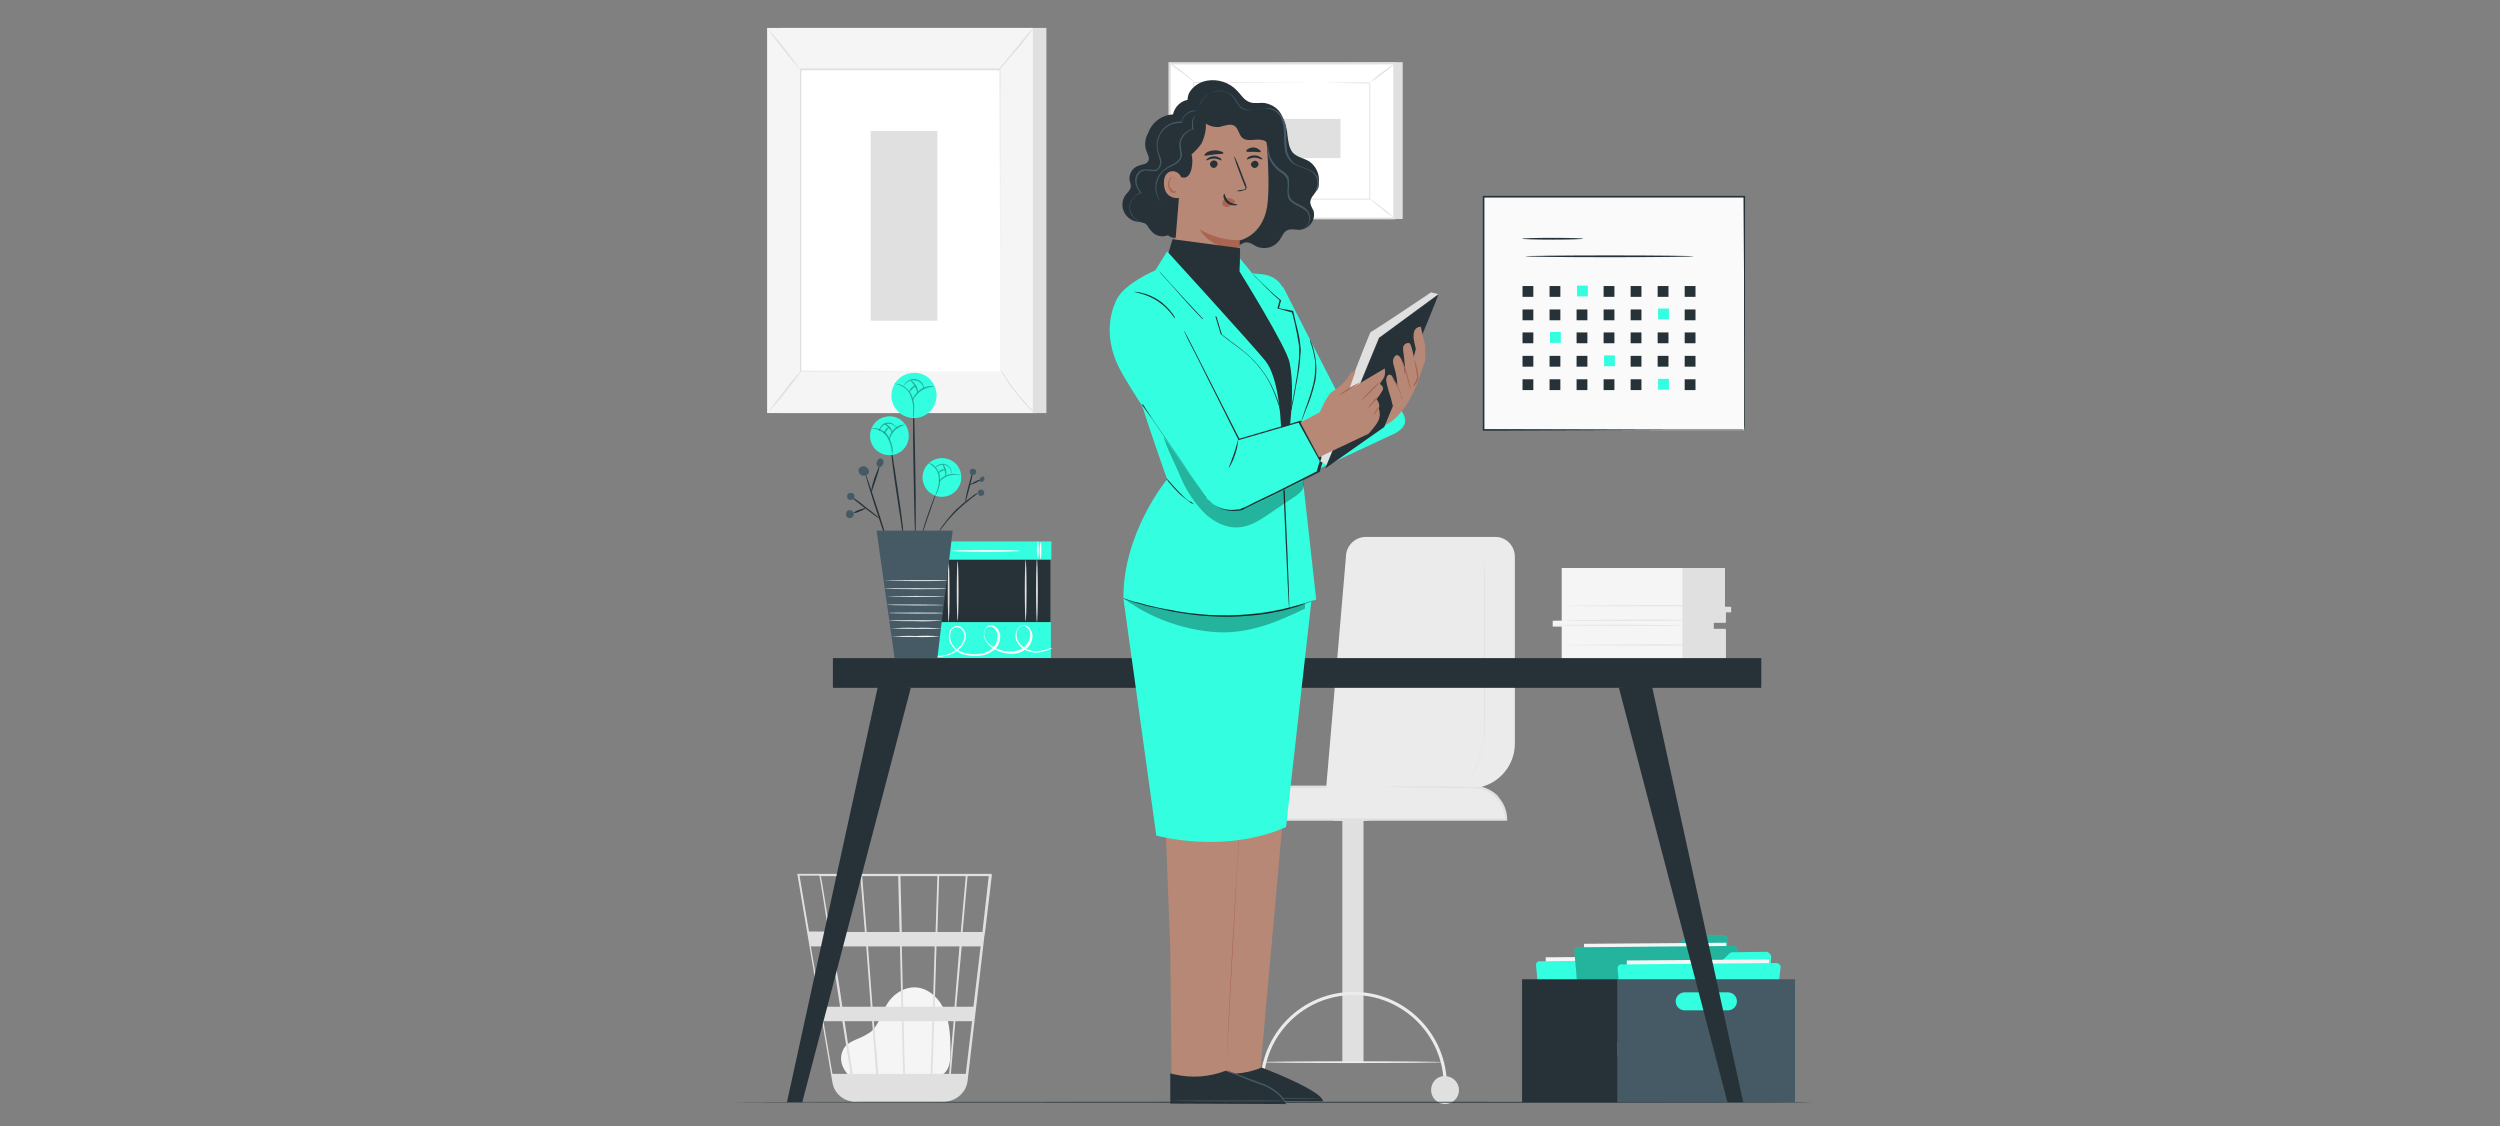 <?xml version="1.0" encoding="utf-8"?>
<!-- Generator: Adobe Illustrator 27.4.0, SVG Export Plug-In . SVG Version: 6.00 Build 0)  -->
<svg version="1.1" id="Calque_1" xmlns="http://www.w3.org/2000/svg" xmlns:xlink="http://www.w3.org/1999/xlink" x="0px" y="0px"
	 viewBox="0 0 555 250" style="enable-background:new 0 0 555 250;" xml:space="preserve">
<rect x="0" y="0" width="555" height="250" fill="#808080" stroke="none"/>
<style type="text/css">
	.st0{fill:#E0E0E0;}
	.st1{fill:#F5F5F5;}
	.st2{fill:#FFFFFF;}
	.st3{fill:#EBEBEB;}
	.st4{fill:#263238;}
	.st5{fill:#33FFE0;}
	.st6{fill:#FAFAFA;}
	.st7{opacity:0.3;}
	.st8{fill:#455A64;}
	.st9{fill:#B78876;}
	.st10{fill:#AA6550;}
</style>
<g id="freepik--background-complete--inject-7">
	<rect x="173.3" y="6.2" class="st0" width="59" height="85.5"/>
	<rect x="170.3" y="6.2" class="st1" width="59" height="85.5"/>
	<rect x="177.7" y="15.5" class="st2" width="44.3" height="67"/>
	<path class="st0" d="M222,82.4c0,0,0-0.1,0-0.3s0-0.5,0-0.9c0-0.8,0-2.1,0-3.7c0-3.2,0-7.9,0-13.8c0-11.8,0-28.5-0.1-48.2l0.1,0.1
		l-44.3,0l0,0l0.2-0.2c0,25.3,0,48.5,0,67l-0.1-0.1l32.3,0.1l8.9,0h2.3L222,82.4c0,0-0.3,0-0.8,0h-2.3l-8.9,0l-32.3,0.1h-0.1v-0.1
		c0-18.4,0-41.7,0-67v-0.2h0.2H222h0.1v0.1c0,19.7-0.1,36.5-0.1,48.3c0,5.9,0,10.6,0,13.8c0,1.6,0,2.8,0,3.6c0,0.4,0,0.7,0,0.9
		C222,82.3,222,82.4,222,82.4z"/>
	<path class="st0" d="M229.5,6.2c-0.3,0.5-0.7,1.1-1.1,1.5c-0.7,0.9-1.6,2.2-2.8,3.5s-2.2,2.5-2.9,3.4c-0.4,0.5-0.8,0.9-1.3,1.3
		c0.3-0.5,0.7-1,1.1-1.5l2.8-3.4l2.8-3.4C228.6,7.1,229,6.7,229.5,6.2z"/>
	<path class="st2" d="M222.2,82.2c2.2,3.5,4.8,6.7,7.7,9.6"/>
	<path class="st0" d="M229.9,91.9c-0.5-0.4-0.9-0.8-1.3-1.2c-1-1-2-2.1-2.9-3.3c-0.9-1.1-1.8-2.3-2.6-3.6c-0.4-0.5-0.7-1-0.9-1.6
		c0.4,0.5,0.8,0.9,1.1,1.5c0.6,0.9,1.6,2.2,2.6,3.5c1.1,1.3,2.1,2.5,2.8,3.3C229.2,90.9,229.6,91.4,229.9,91.9z"/>
	<path class="st2" d="M170.3,91.6l7.7-9.5"/>
	<path class="st0" d="M178.1,82.1c-1.2,1.7-2.4,3.3-3.7,4.9c-1.2,1.6-2.6,3.2-4,4.7c1.2-1.7,2.4-3.3,3.7-4.9
		C175.3,85.1,176.6,83.6,178.1,82.1z"/>
	<path class="st0" d="M170.3,6.2c1.3,1.4,2.6,2.9,3.8,4.5c1.2,1.5,2.4,3.1,3.5,4.7c-0.1,0.1-1.7-2-3.8-4.5
		C172.6,9.4,171.4,7.8,170.3,6.2z"/>
	<rect x="193.3" y="29.1" class="st0" width="14.8" height="42.1"/>
	<polygon class="st0" points="311.4,13.8 311.4,48.6 261.5,48.6 259.7,14.1 	"/>
	<rect x="259.7" y="14.1" class="st2" width="49.9" height="34.4"/>
	<path class="st0" d="M309.8,48.7h-50.4V13.8h50.4V48.7z M259.9,48.3h49.4v-34h-49.4V48.3z"/>
	<rect x="265.1" y="18.3" class="st2" width="39.1" height="25.9"/>
	<path class="st0" d="M304.2,18.3h-0.8h-2.1h-8.1l-28.2,0.1l0.1-0.1c0,7.9,0,16.7,0,25.9l0,0l-0.1-0.1h39.1l-0.1,0.1
		c0-7.9,0-14.3,0-18.8c0-2.2,0-4,0-5.2c0-0.6,0-1.1,0-1.4S304.2,18.2,304.2,18.3c0-0.1,0,0.1,0,0.4s0,0.8,0,1.4c0,1.2,0,2.9,0,5.2
		c0,4.5,0,11,0,18.9v0.1h-0.1H265h-0.1v-0.1l0,0c0-9.2,0-18,0-25.9v-0.1h0.1l28.2,0.1l8.1,0.2h2.1h0.5H304.2z"/>
	<path class="st0" d="M259.7,14c0.3,0.1,0.6,0.3,0.9,0.5c0.5,0.4,1.2,0.9,2,1.5c0.8,0.6,1.4,1.2,1.9,1.6c0.3,0.2,0.5,0.5,0.7,0.7
		c0,0-1.2-0.9-2.7-2.1C261.4,15.5,260.5,14.8,259.7,14z"/>
	<path class="st0" d="M309.6,14.1c-0.8,0.8-1.7,1.6-2.6,2.2c-0.9,0.7-1.8,1.4-2.8,2c0.8-0.8,1.7-1.6,2.6-2.2
		C307.7,15.4,308.6,14.7,309.6,14.1z"/>
	<path class="st2" d="M309.5,48.5L304,44"/>
	<path class="st0" d="M304,44c1,0.7,2,1.4,2.9,2.2c1,0.7,1.9,1.5,2.7,2.3c-1-0.7-2-1.4-2.9-2.2C305.8,45.6,304.8,44.8,304,44z"/>
	<path class="st0" d="M259.7,48.5c0.8-0.8,1.7-1.5,2.6-2.2c0.9-0.7,1.8-1.4,2.8-2c-0.8,0.8-1.7,1.5-2.6,2.2
		C261.6,47.2,260.6,47.9,259.7,48.5z"/>
	<rect x="273" y="26.4" class="st0" width="24.6" height="8.7"/>
	<path class="st1" d="M188.7,239c-0.9-0.8-3-3.3-1.4-6.2c0.6-1.1,1.8-1.6,2.9-2.1c1.1-0.4,2.2-1,3.2-1.7c1.7-1.5,2.2-3.9,3.4-5.9
		c1.3-2.3,3.8-4,6.4-3.9c3,0.1,5.5,2.6,6.6,5.4c1.1,2.8,1.2,5.9,1.2,8.9c0,1.7-0.1,3.5-1.3,4.7c-1.1,1-2.8,1.1-4.4,1l-16.4-0.5"/>
	<path class="st0" d="M220.1,194H177l7.8,46.3c0.3,2,1.8,3.6,3.7,4.1h0.1c0.1,0,0.3,0.1,0.4,0.1c0.3,0.1,0.6,0.1,0.9,0.1v0l0.2,0
		h19.2c0.4,0,0.7,0,1.1-0.1c2.3-0.4,4.1-2.2,4.4-4.5l3.7-31.9l0.2-1.3l0,0l1.5-12.6L220.1,194z M211.9,223.5h-4.4l0.4-13.4h5.1
		L211.9,223.5z M213.5,210.1h4.2l-1.6,13.4h-3.8L213.5,210.1z M200.9,238.4l-0.3-11.7h6.4l-0.4,11.7H200.9z M194,226.7h6.2l0.3,11.7
		h-5.5L194,226.7z M194.5,238.4h-5.2c-0.5-3.1-1.1-7.2-1.8-11.7h6.1L194.5,238.4z M193.7,223.5l-1-13.4h7.1l0.3,13.4L193.7,223.5z
		 M200.5,223.5l-0.3-13.4h7.3l-0.4,13.4L200.5,223.5z M200.2,206.9l-0.3-12.4h8.2l-0.4,12.4L200.2,206.9z M199.7,206.9h-7.3l-1-12.4
		h8L199.7,206.9z M192,206.9h-7.7c-0.3-1.7-0.5-3.3-0.8-4.8c-0.8-5-1.1-6.9-1.3-7.6h8.8L192,206.9z M192.3,210.1l1,13.4H187
		c-0.2-1.4-0.4-2.7-0.6-4.1c-0.5-3.2-1-6.3-1.5-9.3L192.3,210.1z M186.5,223.5h-4.2l-2.3-13.4h4.3
		C185.1,214.2,185.8,218.8,186.5,223.5z M187,226.7c0.6,4,1.3,8,1.8,11.7h-4l-2-11.7L187,226.7z M207,238.4l0.4-11.7h4.3l-1,11.7
		H207z M208.1,206.9l0.4-12.4h5.9l-1.1,12.4H208.1z M181.9,194.4c0.2,0.9,1,5.8,2,12.4h-4.3l-2.1-12.4H181.9z M214.4,238.4h-3.3
		l1-11.7h3.7L214.4,238.4z M218.1,206.9h-4.4l1.1-12.4h4.7L218.1,206.9z"/>
	<path class="st1" d="M346.7,126.1v11.7h-2v1.3h2v7.8h36.4v-7.1h-2.7v-1.6h2.7v-2.3h1.2v-1.1h-1.4v-8.7L346.7,126.1z"/>
	<polygon class="st0" points="373.5,126.1 373.5,146.7 383.1,146.7 383.1,139.6 380.4,139.6 380.4,138.2 383.1,138.2 383.1,135.9 
		384.3,135.9 384.3,134.7 382.9,134.7 382.9,126.1 	"/>
	<path class="st0" d="M374.1,138.8c0,0.1-6.6,0.1-14.7,0.1c-8.1,0-14.7-0.1-14.7-0.1c0-0.1,6.6-0.1,14.7-0.1
		C367.6,138.7,374.1,138.8,374.1,138.8z"/>
	<path class="st0" d="M374.1,137.7c0,0.1-6.6,0.1-14.7,0.1c-8.1,0-14.7-0.1-14.7-0.1s6.6-0.1,14.7-0.1
		C367.6,137.5,374.1,137.6,374.1,137.7z"/>
	<path class="st0" d="M376,134.5c0,0.1-6.6,0.1-14.7,0.1s-14.7-0.1-14.7-0.1s6.6-0.1,14.7-0.1C369.4,134.3,376,134.4,376,134.5z"/>
	<path class="st0" d="M376.2,143.2c0,0.1-6.6,0.1-14.7,0.1c-8.1,0-14.7-0.1-14.7-0.1s6.6-0.1,14.7-0.1
		C369.6,143,376.2,143.1,376.2,143.2z"/>
	<rect x="298" y="179.4" class="st0" width="4.7" height="56.4"/>
	<path class="st3" d="M267,182h67.3c0-4-3.3-7.3-7.3-7.3c0,0,0,0,0,0h-52.7C270.3,174.7,267,177.9,267,182C267,182,267,182,267,182
		L267,182z"/>
	<path class="st0" d="M334.6,182.2h-67.9V182c0-4.2,3.4-7.6,7.6-7.6h52.7c4.2,0,7.6,3.4,7.6,7.6L334.6,182.2z M267.3,181.7h66.8
		c-0.2-3.8-3.3-6.8-7-6.8h-52.7C270.6,174.9,267.5,177.9,267.3,181.7z"/>
	<path class="st0" d="M295.8,182.1c0,0.1,1.8,0.2,4.1,0.2c2.3,0,4.1-0.1,4.1-0.2s-1.8-0.2-4.1-0.2
		C297.6,181.9,295.8,182,295.8,182.1z"/>
	<path class="st3" d="M279.8,240.9h0.7c0-11.1,9-20,20-20s20,9,20,20h0.7c0-11.4-9.3-20.7-20.7-20.7
		C289,220.2,279.8,229.5,279.8,240.9L279.8,240.9z"/>
	<path class="st0" d="M317.7,242c0,1.7,1.4,3.1,3.1,3.1c1.7,0,3.1-1.4,3.1-3.1c0-1.7-1.4-3.1-3.1-3.1
		C319.1,238.8,317.7,240.2,317.7,242L317.7,242z"/>
	<path class="st0" d="M276.8,241.5c0,1.7,1.4,3.1,3.1,3.1s3.1-1.4,3.1-3.1c0-1.7-1.4-3.1-3.1-3.1c0,0,0,0,0,0
		C278.2,238.4,276.8,239.8,276.8,241.5z"/>
	<path class="st3" d="M280,235.8c0,0.1,9,0.2,20.1,0.2s20.1-0.1,20.1-0.2c0-0.1-9-0.2-20.1-0.2S280,235.7,280,235.8z"/>
	<path class="st3" d="M336.3,123.6v41.5c0,5.4-4.4,9.9-9.9,9.9h-32l4.4-51.4c0-2.4,2-4.4,4.4-4.4c0,0,0,0,0,0H332
		C334.4,119.2,336.3,121.2,336.3,123.6z"/>
	<path class="st0" d="M325,174.7c0,0,0,0,0.1-0.1l0.2-0.3c0.2-0.3,0.5-0.7,0.9-1.3c1-1.7,1.8-3.4,2.4-5.3c0.4-1.3,0.7-2.6,0.8-3.9
		c0.1-1.5,0.2-3.1,0.1-4.6c0-3.3,0-6.8,0-10.6c0-7.5,0-14.3,0-19.3c0-2.4,0-4.4,0.1-5.8c0-0.7,0-1.2,0-1.6c0-0.2,0-0.4,0-0.5
		c0,0.2,0,0.4,0,0.5c0,0.4,0,0.9,0,1.6c0,1.4,0,3.4,0.1,5.8c0,5,0,11.8,0,19.3c0,3.8,0,7.3,0,10.6c0,1.5,0,3.1-0.2,4.6
		c-0.4,3.3-1.5,6.5-3.3,9.3c-0.4,0.6-0.7,1-0.9,1.3C325.3,174.4,325.2,174.5,325,174.7z"/>
	<path class="st0" d="M307.6,174.7c0.3,0,0.7-0.1,1-0.1l2.8,0c2.3,0,5.6,0,9.2,0c1.8,0,3.5,0,5,0.1c1.4,0,2.8,0.1,4.1,0.4
		c0.9,0.2,1.8,0.7,2.5,1.3c0.2,0.2,0.4,0.3,0.5,0.5c0.1,0.1,0.2,0.2,0.2,0.2c0,0-0.3-0.3-0.8-0.6c-0.7-0.6-1.6-0.9-2.5-1.2
		c-1.3-0.3-2.7-0.4-4-0.4l-5,0c-3.6,0-6.8-0.1-9.1-0.1l-2.8-0.1C308.3,174.8,308,174.7,307.6,174.7z"/>
</g>
<g id="freepik--Floor--inject-7">
	<path class="st4" d="M402.5,244.7c0,0.1-53.6,0.1-119.7,0.1s-119.7-0.1-119.7-0.1c0-0.1,53.6-0.1,119.7-0.1
		S402.5,244.6,402.5,244.7z"/>
</g>
<g id="freepik--Desk--inject-7">
	<rect x="203.5" y="120.2" class="st5" width="29.9" height="4"/>
	<path class="st6" d="M207.6,120.3c0.1,0,0.2,0.8,0.2,1.9s-0.1,1.9-0.2,1.9c-0.1,0-0.2-0.8-0.2-1.9S207.5,120.3,207.6,120.3z"/>
	<path class="st6" d="M206.9,120.2c0.1,0,0.2,0.8,0.2,1.9c0,1-0.1,1.9-0.2,1.9c-0.1,0-0.2-0.8-0.2-1.9S206.8,120.2,206.9,120.2z"/>
	<path class="st6" d="M231,120.3c0.1,0,0.2,0.8,0.2,1.9s-0.1,1.9-0.2,1.9s-0.2-0.8-0.2-1.9S231,120.3,231,120.3z"/>
	<path class="st6" d="M230.4,120.2c0.1,0,0.2,0.8,0.2,1.9c0,1-0.1,1.9-0.2,1.9s-0.2-0.8-0.2-1.9S230.3,120.2,230.4,120.2z"/>
	<path class="st6" d="M226.5,122.3c0,0.1-3.4,0.2-7.6,0.2s-7.6-0.1-7.6-0.2c0-0.1,3.4-0.2,7.6-0.2S226.5,122.2,226.5,122.3z"/>
	<rect x="203.4" y="138.1" class="st5" width="29.9" height="8"/>
	<path class="st6" d="M233.6,143.9c0,0,0,0-0.2,0.1c-0.2,0.1-0.3,0.2-0.5,0.2c-0.6,0.3-1.3,0.5-2,0.6c-1.1,0.2-2.3,0-3.3-0.5
		c-0.6-0.3-1.2-0.8-1.6-1.4c-0.5-0.7-0.7-1.5-0.5-2.3c0.1-0.4,0.3-0.8,0.5-1.2c0.3-0.4,0.8-0.6,1.3-0.6c0.5,0,1,0.3,1.3,0.7
		c0.3,0.4,0.5,0.9,0.6,1.4c0.1,1-0.3,2.1-1,2.8c-0.8,0.8-1.8,1.3-2.9,1.4c-1.1,0.1-2.3,0-3.3-0.4c-1.1-0.4-2.1-1-2.9-2
		c-0.4-0.5-0.6-1.1-0.7-1.7c-0.1-0.7,0.2-1.3,0.6-1.8c0.3-0.2,0.6-0.4,0.9-0.4c0.3,0,0.7,0.1,1,0.3c0.6,0.4,0.9,1,1.1,1.6
		c0.2,1.3-0.2,2.6-1.2,3.5c-1,0.8-2.1,1.3-3.4,1.4c-1.2,0.1-2.4,0-3.5-0.3c-1.1-0.3-2-1.1-2.7-2.1c-0.6-0.9-0.7-2.1-0.3-3.2
		c0.2-0.5,0.7-0.9,1.2-1c0.5-0.1,1.1,0,1.5,0.4c0.8,0.7,1,1.7,0.7,2.7c-0.3,0.8-0.8,1.6-1.5,2.1c-1.1,1-2.6,1.5-4.1,1.6
		c-1.9,0.1-3.6-0.7-4.9-2c-0.1-0.1-0.2-0.3-0.4-0.4c0,0-0.1-0.1-0.1-0.2c0.6,0.7,1.4,1.3,2.2,1.7c1,0.5,2.1,0.7,3.2,0.7
		c1.4-0.1,2.8-0.6,3.9-1.6c0.6-0.5,1.1-1.2,1.4-2c0.3-0.8,0-1.8-0.6-2.4c-0.4-0.3-0.8-0.4-1.3-0.3c-0.4,0.1-0.8,0.4-1,0.8
		c-0.3,1-0.2,2,0.3,2.9c0.6,0.9,1.4,1.6,2.5,1.9c1.1,0.3,2.2,0.4,3.3,0.3c1.2-0.1,2.3-0.5,3.1-1.3c0.9-0.8,1.3-2,1.1-3.2
		c-0.1-0.6-0.5-1.1-0.9-1.4c-0.4-0.3-1.1-0.3-1.5,0.1c-0.4,0.4-0.6,0.9-0.5,1.5c0,0.6,0.3,1.1,0.6,1.5c0.7,0.9,1.7,1.5,2.7,1.8
		c1,0.4,2.1,0.5,3.2,0.4c1-0.1,2-0.5,2.7-1.3c0.7-0.7,1-1.6,1-2.6c0-0.9-0.7-1.6-1.5-1.8c-0.4,0-0.8,0.2-1,0.5
		c-0.3,0.3-0.4,0.7-0.5,1.1c-0.1,0.7,0.1,1.5,0.5,2.1c0.4,0.6,0.9,1,1.5,1.4c1,0.5,2.1,0.7,3.2,0.5c0.7-0.1,1.4-0.3,2-0.5
		C233.4,143.9,233.6,143.8,233.6,143.9z"/>
	<rect x="206" y="124.3" class="st4" width="27.2" height="13.8"/>
	<path class="st0" d="M210.6,124.7c0.1,0,0.2,3,0.2,6.7c0,3.7-0.1,6.7-0.2,6.7c-0.1,0-0.2-3-0.2-6.7
		C210.4,127.7,210.5,124.7,210.6,124.7z"/>
	<path class="st0" d="M212.6,124.6c0.1,0,0.2,3,0.2,6.6c0,3.6-0.1,6.6-0.2,6.6c-0.1,0-0.2-3-0.2-6.6
		C212.4,127.5,212.5,124.6,212.6,124.6z"/>
	<path class="st0" d="M230.2,124.1c0.1,0,0.2,3.1,0.2,7c0,3.8-0.1,7-0.2,7c-0.1,0-0.2-3.1-0.2-7C230,127.2,230.1,124.1,230.2,124.1z
		"/>
	<path class="st0" d="M227.7,124.3c0.1,0,0.2,3,0.2,6.8s-0.1,6.8-0.2,6.8s-0.2-3-0.2-6.8S227.6,124.3,227.7,124.3z"/>
	<path class="st5" d="M375.1,211.8l-0.9,16.1c0,0.6-0.5,1-1.1,1l-28.9,0.2c-0.6,0-1.1-0.5-1.1-1.1l-0.1-12.5c0-0.6,0.5-1.1,1.1-1.1
		H362c0.3,0,0.6-0.1,0.8-0.3l3.1-3.1c0.2-0.2,0.5-0.3,0.8-0.3l7.5-0.1C374.7,210.7,375.1,211.2,375.1,211.8
		C375.1,211.8,375.1,211.8,375.1,211.8z"/>
	<g class="st7">
		<path d="M375.1,211.8l-0.9,16.1c0,0.6-0.5,1-1.1,1l-28.9,0.2c-0.6,0-1.1-0.5-1.1-1.1l-0.1-12.5c0-0.6,0.5-1.1,1.1-1.1H362
			c0.3,0,0.6-0.1,0.8-0.3l3.1-3.1c0.2-0.2,0.5-0.3,0.8-0.3l7.5-0.1C374.7,210.7,375.1,211.2,375.1,211.8
			C375.1,211.8,375.1,211.8,375.1,211.8z"/>
	</g>
	
		<rect x="343.2" y="212.4" transform="matrix(1 -7.330285e-03 7.330285e-03 1 -1.617 2.637)" class="st1" width="31.6" height="18.9"/>
	<path class="st5" d="M377.2,214l-2.3,19.7c0,0.3-0.3,0.6-0.7,0.6l-30.8,0.2c-0.4,0-0.7-0.3-0.7-0.6l-1.7-19.7
		c0-0.4,0.2-0.7,0.6-0.8c0,0,0,0,0.1,0l34.7-0.3C376.9,213.2,377.2,213.5,377.2,214C377.2,213.9,377.2,213.9,377.2,214z"/>
	<path class="st5" d="M383.6,208.8l-0.9,16.1c0,0.6-0.5,1-1.1,1l-28.9,0.2c-0.6,0-1.1-0.5-1.1-1.1l-0.1-12.5c0-0.6,0.5-1.1,1.1-1.1
		h17.8c0.3,0,0.6-0.1,0.8-0.3l3.1-3.1c0.2-0.2,0.5-0.3,0.8-0.3l7.5-0.1C383.1,207.6,383.6,208.1,383.6,208.8
		C383.6,208.7,383.6,208.7,383.6,208.8z"/>
	<g class="st7">
		<path d="M383.6,208.8l-0.9,16.1c0,0.6-0.5,1-1.1,1l-28.9,0.2c-0.6,0-1.1-0.5-1.1-1.1l-0.1-12.5c0-0.6,0.5-1.1,1.1-1.1h17.8
			c0.3,0,0.6-0.1,0.8-0.3l3.1-3.1c0.2-0.2,0.5-0.3,0.8-0.3l7.5-0.1C383.1,207.6,383.6,208.1,383.6,208.8
			C383.6,208.7,383.6,208.7,383.6,208.8z"/>
	</g>
	
		<rect x="351.7" y="209.4" transform="matrix(1 -7.330285e-03 7.330285e-03 1 -1.594 2.699)" class="st1" width="31.6" height="18.9"/>
	<path class="st5" d="M385.7,210.9l-2.3,19.7c0,0.3-0.3,0.6-0.7,0.6l-30.8,0.2c-0.4,0-0.7-0.3-0.7-0.6l-1.7-19.7
		c0-0.4,0.3-0.7,0.6-0.8c0,0,0,0,0.1,0l34.7-0.3c0.4,0,0.7,0.3,0.7,0.7C385.7,210.9,385.7,210.9,385.7,210.9z"/>
	<g class="st7">
		<path d="M385.7,210.9l-2.3,19.7c0,0.3-0.3,0.6-0.7,0.6l-30.8,0.2c-0.4,0-0.7-0.3-0.7-0.6l-1.7-19.7c0-0.4,0.3-0.7,0.6-0.8
			c0,0,0,0,0.1,0l34.7-0.3c0.4,0,0.7,0.3,0.7,0.7C385.7,210.9,385.7,210.9,385.7,210.9z"/>
	</g>
	<path class="st5" d="M393.2,212.5l-0.9,16.1c0,0.6-0.5,1-1.1,1l-28.9,0.2c-0.6,0-1.1-0.5-1.1-1.1l-0.1-12.5c0-0.6,0.5-1.1,1.1-1.1
		H380c0.3,0,0.6-0.1,0.8-0.3l3.1-3.1c0.2-0.2,0.5-0.3,0.8-0.3l7.5-0.1C392.7,211.4,393.2,211.9,393.2,212.5
		C393.2,212.5,393.2,212.5,393.2,212.5z"/>
	
		<rect x="361.2" y="213.1" transform="matrix(1 -7.330285e-03 7.330285e-03 1 -1.621 2.77)" class="st1" width="31.6" height="18.9"/>
	<path class="st5" d="M395.3,214.7l-2.3,19.7c0,0.3-0.3,0.6-0.7,0.6l-30.8,0.2c-0.4,0-0.7-0.3-0.7-0.6l-1.7-19.7
		c0-0.4,0.3-0.7,0.6-0.8c0,0,0,0,0.1,0l34.7-0.3C394.9,213.9,395.3,214.2,395.3,214.7C395.3,214.6,395.3,214.7,395.3,214.7z"/>
	<path class="st8" d="M359.1,217.4v27.3h39.4v-27.3H359.1z M372,222.3c0-1.1,0.9-2,2-2l0,0h9.6c1.1,0,2,0.9,2,2c0,1.1-0.9,2-2,2H374
		C372.9,224.3,372,223.4,372,222.3C372,222.3,372,222.3,372,222.3L372,222.3z"/>
	<path class="st4" d="M337.9,217.4v27.3h21.2v-27.3H337.9z"/>
	<rect x="184.9" y="146.1" class="st4" width="206.1" height="6.6"/>
	<polygon class="st4" points="195,151.9 174.7,244.7 178.1,244.7 202.2,152.7 	"/>
	<polygon class="st4" points="366.6,151.7 387,244.7 383.5,244.7 359.4,152.7 	"/>
</g>
<g id="freepik--Plant--inject-7">
	<path class="st4" d="M217.2,109.4c-0.5,0.4-0.9,0.8-1.4,1.1c-2.3,1.8-4.5,3.8-6.3,6.2c-0.4,0.5-0.7,1-1.1,1.4
		c0.3-0.6,0.6-1.1,1-1.6c0.9-1.2,1.8-2.3,2.9-3.4c1.1-1,2.2-2,3.4-2.8C216.1,109.9,216.6,109.6,217.2,109.4z"/>
	<path class="st4" d="M216,104.5c-0.1,1.2-0.4,2.4-0.7,3.5c-0.5,1.9-0.9,3.5-1,3.4c-0.1,0,0.2-1.6,0.7-3.5S215.9,104.5,216,104.5z"
		/>
	<path class="st8" d="M215.5,104.2c-0.2,0.1-0.3,0.7-0.1,1c0.2,0.3,0.6,0.3,0.9,0.2c0.4-0.2,0.5-0.6,0.4-0.9
		c-0.2-0.4-0.6-0.5-0.9-0.4C215.6,104.1,215.5,104.2,215.5,104.2"/>
	<path class="st4" d="M217.9,106.4c0,0.1-0.5,0.4-1.3,0.8c-0.7,0.3-1.4,0.5-1.4,0.5c0-0.1,0.5-0.4,1.3-0.8
		C217,106.6,217.4,106.5,217.9,106.4z"/>
	<path class="st8" d="M217.9,105.9c-0.2,0.1-0.4,0.3-0.4,0.5c-0.1,0.2,0,0.5,0.3,0.6c0.2,0,0.3,0,0.4-0.1c0.1-0.1,0.2-0.2,0.3-0.4
		c0.1-0.2,0.1-0.3,0-0.5c-0.1-0.2-0.2-0.3-0.4-0.2"/>
	<path class="st8" d="M217.9,108.7c0.4,0,0.6,0.4,0.6,0.8s-0.4,0.6-0.8,0.6s-0.6-0.4-0.6-0.8c0-0.3,0.3-0.6,0.6-0.6"/>
	<path class="st4" d="M202.8,89.6c0.1,0.4,0.1,0.8,0.1,1.1c0,0.8,0.1,1.8,0.1,3.1c0.1,2.6,0.1,6.2,0.2,10.2c0.1,4,0.1,7.6,0.1,10.2
		c0,1.3,0,2.3,0,3.1c0,0.4,0,0.7-0.1,1.1c-0.1-0.4-0.1-0.8-0.1-1.1c0-0.8-0.1-1.8-0.1-3.1c-0.1-2.6-0.1-6.2-0.2-10.2
		s-0.1-7.6-0.1-10.2c0-1.3,0-2.3,0-3.1C202.8,90.3,202.8,90,202.8,89.6z"/>
	<path class="st5" d="M207.9,87.4c0.2,2.8-1.9,5.2-4.6,5.4c-2.8,0.2-5.2-1.9-5.4-4.6c-0.2-2.8,1.9-5.2,4.6-5.4
		C205.3,82.5,207.7,84.6,207.9,87.4C207.9,87.4,207.9,87.4,207.9,87.4z"/>
	<g class="st7">
		<path d="M202.7,92.9c0-0.5,0-1,0-1.5c0.1-1.2-0.1-2.3-0.5-3.4c-0.4-1.1-1.2-1.9-2.3-2.4c-0.4-0.2-0.9-0.3-1.4-0.4
			c0.1,0,0.3-0.1,0.4,0c0.4,0,0.7,0.1,1.1,0.2c1.1,0.5,2,1.4,2.5,2.5c0.4,1.1,0.6,2.3,0.4,3.5C203,91.9,202.9,92.4,202.7,92.9z"/>
	</g>
	<g class="st7">
		<path d="M207.4,85.8c0,0.1-1.4,0-2.8,0.9c-1.4,0.9-1.9,2.2-2,2.2c0-0.3,0.1-0.6,0.3-0.9c0.4-0.7,0.9-1.2,1.5-1.6
			c0.6-0.4,1.3-0.6,2.1-0.7C207.1,85.7,207.4,85.8,207.4,85.8z"/>
	</g>
	<g class="st7">
		<path d="M205.1,86.2c-0.1,0-0.1-0.3-0.4-0.8c-0.7-1-2.1-1.3-3.2-0.6c-0.1,0.1-0.3,0.2-0.4,0.3c-0.4,0.4-0.5,0.7-0.5,0.7
			c0,0,0-0.4,0.4-0.8c0.5-0.6,1.3-0.9,2-0.9c0.8,0.1,1.5,0.5,1.9,1.2C205.2,85.9,205.2,86.2,205.1,86.2z"/>
	</g>
	<g class="st7">
		<path d="M203.7,87.2c-0.1,0-0.2-0.7-0.6-1.4c-0.4-0.7-1-1.2-0.9-1.3c0.1-0.1,0.7,0.3,1.2,1.1S203.8,87.2,203.7,87.2z"/>
	</g>
	<g class="st7">
		<path d="M203.3,85.7c0,0.1-0.4,0.2-0.7,0.6c-0.3,0.3-0.6,0.7-0.7,0.7c-0.1,0,0-0.5,0.4-0.9C202.7,85.6,203.3,85.6,203.3,85.7z"/>
	</g>
	<path class="st4" d="M192.1,105.1c0.1,0,1.5,4.1,3.1,9.1c1.6,5.1,2.9,9.2,2.8,9.3c-0.1,0-1.5-4.1-3.1-9.1
		C193.2,109.3,192,105.1,192.1,105.1z"/>
	<path class="st4" d="M195.3,115.2c-1.1-0.7-2.2-1.6-3.3-2.4c-1.8-1.4-3.2-2.5-3.1-2.6c1.2,0.7,2.3,1.5,3.3,2.4
		C194,113.9,195.4,115.1,195.3,115.2z"/>
	<path class="st8" d="M188.2,109.7c-0.2,0.4-0.2,0.8,0.1,1.1c0.4,0.3,1,0.2,1.3-0.2c0.2-0.4,0.1-0.9-0.3-1.1
		C188.8,109.3,188.3,109.5,188.2,109.7"/>
	<path class="st4" d="M195.3,103.1c0.1,0-0.2,1.5-0.8,3.2c-0.6,1.7-1,3.1-1.1,3.1c-0.1,0,0.1-1.5,0.7-3.2
		C194.5,105.1,194.9,104.1,195.3,103.1z"/>
	<path class="st8" d="M195.1,101.9c-0.3,0.2-0.3,0.4-0.5,0.8c-0.1,0.4,0.1,0.8,0.5,1c0,0,0,0,0,0c0.4,0,0.8-0.2,0.9-0.6
		c0.2-0.3,0.2-0.7,0-1C195.8,101.7,195.5,101.7,195.1,101.9C195.2,101.9,195.1,101.9,195.1,101.9"/>
	<path class="st4" d="M189.4,113.9c0.4-0.3,0.8-0.6,1.3-0.7c0.8-0.3,1.4-0.5,1.5-0.4c-0.4,0.3-0.8,0.6-1.3,0.7
		C190.4,113.8,189.9,113.9,189.4,113.9z"/>
	<path class="st8" d="M188.1,113.4c-0.2,0.1-0.3,0.7-0.3,0.9c0,0.2,0.2,0.5,0.4,0.6c0.4,0.3,1,0.1,1.2-0.3c0.3-0.4,0.1-1-0.3-1.2
		C188.8,113.2,188.4,113.2,188.1,113.4"/>
	<path class="st8" d="M190.6,104.2c-0.1,0.6,0.3,1.3,0.9,1.4c0.4,0.1,0.9,0,1.2-0.4c0.2-0.2,0.3-0.4,0.2-0.7c-0.1-0.5-0.6-0.9-1.1-1
		C191.3,103.5,190.8,103.7,190.6,104.2"/>
	<path class="st4" d="M207.9,109.2c-0.1,0.5-0.2,0.9-0.4,1.3c-0.3,0.9-0.7,2-1.1,3.2c-0.4,1.2-0.8,2.2-1.1,3.2
		c-0.1,0.4-0.3,0.9-0.5,1.3c-0.1,0,0.5-2.1,1.4-4.6S207.8,109.2,207.9,109.2z"/>
	<path class="st5" d="M213.3,106.9c-0.5,2.3-2.8,3.8-5.1,3.3c-2.3-0.5-3.8-2.8-3.3-5.1c0.5-2.3,2.8-3.8,5.1-3.3
		C212.3,102.2,213.8,104.5,213.3,106.9z"/>
	<g class="st7">
		<path d="M207.6,110.1c0.1-0.4,0.2-0.8,0.4-1.2c0.3-0.9,0.5-1.9,0.4-2.9c-0.1-1-0.5-1.9-1.3-2.5c-0.3-0.3-0.7-0.5-1-0.7
			c0.4,0,0.9,0.2,1.2,0.5c0.8,0.7,1.3,1.6,1.4,2.7c0.1,1-0.1,2.1-0.5,3C208.1,109.4,207.9,109.7,207.6,110.1z"/>
	</g>
	<g class="st7">
		<path d="M213.2,105.5c0,0.1-1.2-0.3-2.5,0.1c-1.3,0.4-2.1,1.4-2.2,1.3s0.1-0.3,0.4-0.6c0.9-0.9,2.2-1.3,3.5-1
			C213,105.3,213.2,105.4,213.2,105.5z"/>
	</g>
	<g class="st7">
		<path d="M211.3,105.2c-0.1,0,0-0.3-0.2-0.7c-0.3-1-1.4-1.6-2.5-1.2c-0.1,0-0.2,0.1-0.4,0.2c-0.4,0.2-0.6,0.4-0.6,0.4
			s0.1-0.3,0.5-0.6c0.9-0.6,2.2-0.4,2.8,0.5c0.2,0.2,0.3,0.5,0.3,0.7C211.4,104.9,211.3,105.2,211.3,105.2z"/>
	</g>
	<g class="st7">
		<path d="M209.9,105.7c-0.1,0,0-0.6-0.2-1.3c-0.2-0.7-0.5-1.2-0.4-1.3s0.5,0.4,0.7,1.2C210.2,105.1,210,105.7,209.9,105.7z"/>
	</g>
	<g class="st7">
		<path d="M209.8,104.3c0,0.1-0.4,0.1-0.7,0.3c-0.4,0.2-0.7,0.4-0.7,0.4c-0.1-0.1,0.1-0.4,0.5-0.7S209.9,104.3,209.8,104.3z"/>
	</g>
	<path class="st4" d="M197.9,100.1c0.1,0.2,0.1,0.5,0.2,0.7c0.1,0.5,0.2,1.2,0.3,2c0.3,1.6,0.6,4,1,6.5s0.7,4.9,0.9,6.5
		c0.1,0.8,0.2,1.4,0.2,2c0,0.2,0.1,0.5,0,0.7c-0.1-0.2-0.1-0.5-0.2-0.7c-0.1-0.5-0.2-1.2-0.3-2c-0.3-1.7-0.6-4-1-6.5
		c-0.4-2.6-0.7-4.9-0.9-6.5c-0.1-0.8-0.2-1.4-0.2-2C197.9,100.6,197.9,100.4,197.9,100.1z"/>
	<path class="st5" d="M201.6,95.6c0.6,2.3-0.7,4.7-3,5.3s-4.7-0.7-5.3-3c-0.6-2.3,0.7-4.7,3-5.3c0,0,0,0,0,0
		C198.6,91.9,201,93.3,201.6,95.6C201.6,95.6,201.6,95.6,201.6,95.6z"/>
	<g class="st7">
		<path d="M198.1,101c-0.1-0.4-0.2-0.8-0.2-1.2c-0.1-1-0.5-1.9-1-2.8c-0.5-0.8-1.4-1.4-2.3-1.7c-0.4-0.1-0.8-0.1-1.2-0.1
			c0.4-0.2,0.8-0.2,1.3-0.1c1,0.2,2,0.8,2.5,1.7c0.5,0.9,0.9,1.9,1,2.9C198.2,100.2,198.2,100.6,198.1,101z"/>
	</g>
	<g class="st7">
		<path d="M200.9,94.3c0,0.1-1.2,0.3-2.2,1.2c-1,1-1.2,2.2-1.3,2.1s0-0.3,0.1-0.8c0.4-1.2,1.4-2.2,2.6-2.5
			C200.6,94.3,200.9,94.3,200.9,94.3z"/>
	</g>
	<g class="st7">
		<path d="M199.1,95.1c0,0-0.2-0.3-0.5-0.5c-0.4-0.4-1-0.6-1.6-0.5c-0.6,0.1-1.1,0.4-1.4,0.9c-0.3,0.4-0.3,0.7-0.4,0.7
			s-0.1-0.3,0.2-0.8c0.5-1,1.7-1.4,2.7-0.9c0.2,0.1,0.4,0.3,0.6,0.5C199.1,94.7,199.1,95,199.1,95.1z"/>
	</g>
	<g class="st7">
		<path d="M198.1,96.1c-0.1,0-0.3-0.5-0.8-1.1c-0.5-0.5-1-0.8-0.9-0.9c0-0.1,0.7,0.1,1.2,0.7S198.1,96.1,198.1,96.1z"/>
	</g>
	<g class="st7">
		<path d="M197.4,94.9c0,0.1-0.3,0.3-0.5,0.6c-0.2,0.3-0.4,0.7-0.5,0.7s-0.1-0.4,0.2-0.9C196.9,94.9,197.4,94.8,197.4,94.9z"/>
	</g>
	<polygon class="st8" points="198.6,146.1 194.6,117.8 211.5,117.8 208.1,146.1 	"/>
	<path class="st6" d="M210.3,128.9c0,0.1-3.2,0.1-7.1,0.1c-3.9,0-7.1-0.1-7.1-0.1s3.2-0.1,7.1-0.1
		C207.1,128.8,210.3,128.8,210.3,128.9z"/>
	<path class="st6" d="M210,130.7c0,0.1-3,0.1-6.8,0.1s-6.8-0.1-6.8-0.1c0-0.1,3-0.1,6.8-0.1S210,130.6,210,130.7z"/>
	<path class="st6" d="M209.7,132.4c0,0.1-2.9,0.1-6.5,0.1c-3.6,0-6.5-0.1-6.5-0.1s2.9-0.1,6.5-0.1
		C206.8,132.3,209.7,132.4,209.7,132.4z"/>
	<path class="st6" d="M209.5,134.3c0,0.1-2.8,0.1-6.3,0.1c-3.5,0-6.3-0.1-6.3-0.1c0-0.1,2.8-0.1,6.3-0.1
		C206.7,134.2,209.5,134.3,209.5,134.3z"/>
	<path class="st6" d="M209.3,136.1c0,0.1-2.7,0.1-6,0.1s-6-0.1-6-0.1c0-0.1,2.7-0.1,6-0.1S209.3,136,209.3,136.1z"/>
	<path class="st6" d="M209,137.8c-1.9,0.1-3.9,0.2-5.8,0.1c-1.9,0-3.9,0-5.8-0.1c0-0.1,2.6-0.1,5.8-0.1
		C206.4,137.7,209,137.7,209,137.8z"/>
	<path class="st6" d="M208.9,139.5c0,0.1-2.5,0.1-5.6,0.1c-3.1,0-5.6-0.1-5.6-0.1c1.9-0.1,3.7-0.2,5.6-0.1
		C205.1,139.3,207,139.4,208.9,139.5z"/>
	<path class="st6" d="M208.7,141.3c-1.8,0.1-3.6,0.2-5.4,0.1c-1.8,0-3.6,0-5.4-0.1c1.8-0.1,3.6-0.2,5.4-0.1
		C205.1,141.1,206.9,141.1,208.7,141.3z"/>
</g>
<g id="freepik--Calendar--inject-7">
	<rect x="329.3" y="43.8" class="st6" width="57.9" height="51.8"/>
	<path class="st4" d="M387.2,95.6c0,0,0-0.3,0-1c0-0.6,0-1.6,0-2.8c0-2.4,0-6,0-10.5c0-9.1,0-22-0.1-37.6l0.1,0.1h-57.9l0,0l0.2-0.2
		c0,18.9,0,36.6,0,51.8l-0.1-0.1l41.9,0.1l11.8,0h3.1h0.8L387.2,95.6l-0.2-0.1h-0.8h-3.1l-11.8,0l-42,0.1h-0.1v-0.1
		c0-15.2,0-33,0-51.8v-0.2h0.2h57.9h0.1v0.1c0,15.6-0.1,28.6-0.1,37.6c0,4.5,0,8.1,0,10.5c0,1.2,0,2.1,0,2.7
		C387.3,95.1,387.2,95.6,387.2,95.6z"/>
	<path class="st4" d="M387.2,95.6c0,0,0-0.3,0-1c0-0.6,0-1.6,0-2.8c0-2.4,0-6,0-10.5c0-9.1,0-22-0.1-37.6l0.1,0.1h-57.9l0,0l0.2-0.2
		c0,18.9,0,36.6,0,51.8l-0.1-0.1l41.9,0.1l11.8,0h3.1h0.8L387.2,95.6l-0.2-0.1h-0.8h-3.1l-11.8,0l-42,0.1h-0.1v-0.1
		c0-15.2,0-33,0-51.8v-0.2h0.2h57.9h0.1v0.1c0,15.6,0,28.6-0.1,37.6c0,4.5,0,8.1,0,10.5c0,1.2,0,2.1,0,2.7
		C387.3,95.1,387.2,95.6,387.2,95.6z"/>
	<path class="st4" d="M351.5,53c0,0.1-3,0.2-6.8,0.2c-3.8,0-6.8-0.1-6.8-0.2c0-0.1,3-0.2,6.8-0.2C348.4,52.8,351.5,52.9,351.5,53z"
		/>
	<path class="st4" d="M376,56.9c0,0.1-8.4,0.2-18.7,0.2s-18.7-0.1-18.7-0.2c0-0.1,8.4-0.2,18.7-0.2C367.7,56.7,376,56.8,376,56.9z"
		/>
	<rect x="338" y="63.5" class="st4" width="2.4" height="2.4"/>
	<rect x="344" y="63.5" class="st4" width="2.4" height="2.4"/>
	<rect x="350.1" y="63.4" class="st5" width="2.4" height="2.4"/>
	<rect x="356" y="63.5" class="st4" width="2.4" height="2.4"/>
	<rect x="362" y="63.5" class="st4" width="2.4" height="2.4"/>
	<rect x="368" y="63.5" class="st4" width="2.4" height="2.4"/>
	<rect x="374" y="63.5" class="st4" width="2.4" height="2.4"/>
	<rect x="338" y="68.7" class="st4" width="2.4" height="2.4"/>
	<rect x="344" y="68.7" class="st4" width="2.4" height="2.4"/>
	<rect x="350" y="68.7" class="st4" width="2.4" height="2.4"/>
	<rect x="356" y="68.7" class="st4" width="2.4" height="2.4"/>
	<rect x="362" y="68.7" class="st4" width="2.4" height="2.4"/>
	<rect x="368.1" y="68.5" class="st5" width="2.4" height="2.4"/>
	<rect x="374" y="68.7" class="st4" width="2.4" height="2.4"/>
	<rect x="338" y="73.8" class="st4" width="2.4" height="2.4"/>
	<rect x="344.1" y="73.7" class="st5" width="2.4" height="2.4"/>
	<rect x="350" y="73.8" class="st4" width="2.4" height="2.4"/>
	<rect x="356" y="73.8" class="st4" width="2.4" height="2.4"/>
	<rect x="362" y="73.8" class="st4" width="2.4" height="2.4"/>
	<rect x="368" y="73.8" class="st4" width="2.4" height="2.4"/>
	<rect x="374" y="73.8" class="st4" width="2.4" height="2.4"/>
	<rect x="338" y="79" class="st4" width="2.4" height="2.4"/>
	<rect x="344" y="79" class="st4" width="2.4" height="2.4"/>
	<rect x="350" y="79" class="st4" width="2.4" height="2.4"/>
	<rect x="356.1" y="78.9" class="st5" width="2.4" height="2.4"/>
	<rect x="362" y="79" class="st4" width="2.4" height="2.4"/>
	<rect x="368" y="79" class="st4" width="2.4" height="2.4"/>
	<rect x="374" y="79" class="st4" width="2.4" height="2.4"/>
	<rect x="338" y="84.2" class="st4" width="2.4" height="2.4"/>
	<rect x="344" y="84.2" class="st4" width="2.4" height="2.4"/>
	<rect x="350" y="84.2" class="st4" width="2.4" height="2.4"/>
	<rect x="356" y="84.2" class="st4" width="2.4" height="2.4"/>
	<rect x="362" y="84.2" class="st4" width="2.4" height="2.4"/>
	<rect x="368.1" y="84.1" class="st5" width="2.4" height="2.4"/>
	<rect x="374" y="84.2" class="st4" width="2.4" height="2.4"/>
</g>
<g id="freepik--Character--inject-7">
	<path class="st9" d="M261.1,146.9c0.3,3.9,6.3,43.6,6.3,43.6l-2,15.3l2.4,35.1l11.8-1.2l4.4-49l4.1-47.1L261.1,146.9z"/>
	<path class="st4" d="M280.1,237L280.1,237c0,0,13.5,5.1,13.6,7.5l-26.1-0.1v-6.8l1,0.2C272.4,238.8,276.4,238.5,280.1,237z"/>
	<path class="st8" d="M293.3,243.8c0,0.1-5.7,0.1-12.8,0.1s-12.8-0.1-12.8-0.1s5.7-0.1,12.8-0.1S293.3,243.8,293.3,243.8z"/>
	<path class="st9" d="M253.4,146.1c0.3,3.9,4.5,15.3,4.5,15.3l1.9,49.1l0.3,29.5l11.8-1.2l2.7-40.1l1.7-55.1L253.4,146.1z"/>
	<path class="st10" d="M276.4,164.6c0,0.1,0,0.1,0,0.2c0,0.1,0,0.3,0,0.5c0,0.5-0.1,1.2-0.1,2.1c-0.1,1.9-0.3,4.6-0.5,7.9
		c-0.4,6.6-1.1,15.8-1.6,25.9c-0.5,10.1-1.1,19.3-1.4,25.9c-0.2,3.3-0.4,6-0.5,7.9c-0.1,0.9-0.1,1.6-0.1,2.1c0,0.2,0,0.4,0,0.5
		c0,0.1,0,0.1,0,0.2c0-0.1,0-0.1,0-0.2v-0.5c0-0.5,0.1-1.2,0.1-2.1c0.1-1.9,0.2-4.6,0.4-7.9c0.3-6.7,0.8-15.8,1.4-25.9
		s1.2-19.3,1.7-25.9c0.2-3.3,0.4-6,0.6-7.8c0.1-0.9,0.1-1.6,0.2-2.1c0-0.2,0-0.4,0-0.5C276.4,164.7,276.4,164.6,276.4,164.6z"/>
	<path class="st5" d="M284.8,63.6l5,9.8l7.3,14.2l6.9-3.2l0.8-1.9c2.8,6.4,11.1,10.3,4.9,13.7l-21.2,9.9l-8.4-15L284.8,63.6z"/>
	<path class="st4" d="M255,29.4c-0.8,1.2-1,2.8-0.5,4.1c0.3,0.8,0.8,1.6,0.4,2.3c-0.4,0.7-1.4,0.7-2.2,1c-1.4,0.5-2.2,2-1.9,3.4
		c0.2,0.5,0.3,1,0.2,1.5c-0.2,0.5-0.5,0.9-0.9,1.3c-1.4,1.6-1.2,4,0.5,5.4c0.5,0.4,1.1,0.7,1.8,0.8c0.6,0,1.2,0.2,1.8,0.4
		c0.6,0.4,0.8,1.1,1.3,1.6c1.1,1.4,3.1,1.7,4.5,0.6c0.8-0.6,1.3-1.5,1.3-2.5"/>
	<path class="st4" d="M265,25c-1.4-0.9-1.7-3-1-4.4c0.9-1.5,2.3-2.4,4-2.7c2.4-0.4,4.9,0.4,6.6,2.2c0.9,0.9,1.6,2.2,2.9,2.6
		c1.1,0.4,2.3,0,3.4,0.2c1.5,0.3,2.9,1.2,3.6,2.6c0.7,1.4,1.2,2.9,1.3,4.4c0.2,1.4,0.3,2.9,1.2,4c1,1,2.4,1.2,3.6,1.9
		c2.2,1.5,2.9,4.5,1.5,6.8c-0.5,0.7-1.1,1.3-1.2,2.1c-0.1,0.8,0.4,1.4,0.7,2.1c0.5,1.8-0.6,3.6-2.4,4.1c-0.2,0-0.3,0.1-0.5,0.1
		c-1,0.1-2-0.3-2.9,0.1s-1.2,1.5-1.8,2.3c-1.2,1.6-3.3,2.1-5.1,1.3c-0.7-0.4-1.4-0.9-2.2-0.9c-0.8,0-1.4,0.7-2.2,0.9
		c-1,0.2-2-0.5-2.6-1.4c-0.6-0.9-1-1.9-1.8-2.5c-1-0.9-2.5-1.1-3.8-1.6c-5.5-1.9-8.5-7.9-6.6-13.5c0.2-0.5,0.4-0.9,0.6-1.4"/>
	<path class="st9" d="M262,27.3c-1.2,0.1-2.1,1.2-2.1,2.4l0,0l1.4,31.7c0.1,3.7,5.5,5.9,9.5,5.8l0,0c4-0.1,4.2-2.1,4.2-5.6
		c0.1-5.9,0.1-8.2,0.1-8.2s5.1-0.9,6.2-7.5c0.5-3.3,0.3-8.8,0-13.2c-0.3-4-2.9-8.9-6.9-8.5L262,27.3z"/>
	<path class="st4" d="M279.4,36.4c0,0.5-0.4,0.8-0.8,0.9c-0.4,0-0.8-0.3-0.9-0.7c0,0,0,0,0,0c0-0.5,0.4-0.8,0.8-0.9
		C278.9,35.6,279.3,35.9,279.4,36.4C279.4,36.4,279.4,36.4,279.4,36.4z"/>
	<path class="st4" d="M280.2,35.4c-0.1,0.1-0.8-0.4-1.7-0.4s-1.6,0.5-1.7,0.4c-0.1-0.1,0.1-0.3,0.3-0.5c0.4-0.3,0.9-0.4,1.4-0.4
		c0.5,0,0.9,0.1,1.3,0.4C280.2,35.1,280.3,35.3,280.2,35.4z"/>
	<path class="st4" d="M270.3,36.4c0,0.5-0.4,0.8-0.8,0.9c-0.4,0-0.8-0.3-0.9-0.8c0-0.5,0.4-0.8,0.8-0.9
		C269.9,35.6,270.3,35.9,270.3,36.4C270.3,36.4,270.3,36.4,270.3,36.4z"/>
	<path class="st4" d="M271.2,35.6c-0.1,0.1-0.8-0.4-1.7-0.4c-0.9,0-1.6,0.5-1.7,0.4s0.1-0.3,0.4-0.5c0.4-0.3,0.9-0.4,1.4-0.4
		c0.5,0,0.9,0.2,1.3,0.4C271.1,35.3,271.2,35.5,271.2,35.6z"/>
	<path class="st4" d="M274.5,42.4c0.5-0.2,1-0.2,1.5-0.3c0.2,0,0.5-0.1,0.5-0.2c0-0.2,0-0.5-0.2-0.7l-0.7-1.8
		c-1-2.5-1.7-4.6-1.6-4.7c0.1,0,1,2,1.9,4.5l0.7,1.8c0.1,0.3,0.2,0.6,0.1,0.9c-0.1,0.2-0.2,0.3-0.4,0.3c-0.1,0-0.3,0.1-0.4,0.1
		C275.5,42.5,275,42.5,274.5,42.4z"/>
	<path class="st10" d="M275.2,53.3c-3.1,0.1-6.2-0.8-8.9-2.4c0,0,2.3,4.7,8.9,4.1V53.3z"/>
	<path class="st10" d="M274.1,44.6c-0.4-0.5-0.9-0.7-1.5-0.6c-0.4,0-0.8,0.2-1,0.5c-0.2,0.3-0.3,0.7-0.1,1.1
		c0.3,0.3,0.8,0.5,1.2,0.3c0.4-0.2,0.8-0.4,1.2-0.7c0.1-0.1,0.2-0.2,0.3-0.3C274.2,44.9,274.2,44.7,274.1,44.6"/>
	<path class="st4" d="M271.8,43c0.1,0,0.2,1,1,1.7c0.9,0.7,1.9,0.6,1.9,0.7c0,0.1-0.2,0.2-0.7,0.2c-0.6,0-1.2-0.2-1.6-0.5
		c-0.4-0.4-0.7-0.9-0.8-1.4C271.6,43.3,271.7,43,271.8,43z"/>
	<path class="st4" d="M271.6,34c-0.1,0.3-1,0.1-2.1,0.3c-1.1,0.1-2,0.4-2.1,0.2c-0.1-0.1,0.1-0.3,0.4-0.6c0.5-0.3,1-0.5,1.6-0.5
		c0.6-0.1,1.1,0,1.6,0.2C271.4,33.7,271.6,33.8,271.6,34z"/>
	<path class="st4" d="M279.9,33.7c-0.2,0.2-0.8,0-1.6,0s-1.4,0.1-1.6-0.1c-0.1-0.1,0-0.3,0.3-0.5c0.8-0.5,1.8-0.5,2.5,0.1
		C279.8,33.4,279.9,33.6,279.9,33.7z"/>
	<path class="st4" d="M265.7,23.6c0,2.5,2,4.6,4.5,4.6c0.3,0,0.6,0,0.8-0.1c1-0.2,2.1-0.7,3-0.2c0.9,0.5,1,2,1.8,2.7
		c1.2,1,3,0.1,4.5,0.5c1.2,0.3,1.9,1.4,2.6,2.4c0.8,0.9,1.9,1.8,3.1,1.5c0-1-0.2-2.1-0.5-3.1c-0.3-1-0.9-1.9-1.7-2.5
		c-0.5-0.3-1-0.5-1.5-0.9c-1-0.8-1.2-2.1-1.8-3.2c-0.8-1.4-2.2-2.3-3.8-2.5c-1.3-0.1-2.7,0.3-3.9-0.1c-0.9-0.2-1.8-0.8-2.7-1
		c-1.9-0.4-3.6,1-5,2.3"/>
	<polygon class="st4" points="260.3,53.1 275.3,55.1 275.2,60.2 290.7,79.6 286.2,106.1 273.8,101.5 258.9,76.1 259.3,56.5 	"/>
	<path class="st5" d="M249.4,132.9l7.3,52.6c0,0,15,4.2,28.8-1.9l5.7-50.8l-15.1-10.4L249.4,132.9z"/>
	<path class="st5" d="M259.1,55.8l-2.6,4.2c0,0-7.1,3-8.7,6.7c-1.6,3.7,11.3,39.7,11.3,39.7s-9.8,11.8-9.7,26.4
		c0,0,19.5,6.2,37.9,2.1l-3-41.5c0,0-0.4-9.6-3.4-13.3S259.1,55.8,259.1,55.8z"/>
	<path class="st5" d="M275.3,57.4l-0.1,2.9c0,0,10.4,16.7,11.1,20.2c1.7,8.4-1.2,22.3-1.2,22.3l1.2,32.4l5.9-2.1l-3.6-32.3l1.3-7.4
		c0,0,2.7-12.1,1.3-14.9c-1-2.1-4-10.4-6.5-14.8c-0.9-1.6-2.5-2.6-4.4-2.8l-2.3-0.2L275.3,57.4z"/>
	<path class="st4" d="M284.2,91.1c-0.1-0.1-0.1-0.3-0.1-0.4c-0.1-0.3-0.2-0.7-0.4-1.2c-0.5-1.5-1.1-3-1.8-4.4
		c-1.1-2.1-2.5-3.9-4.2-5.6c-1.9-1.9-4.4-3.4-6.7-5.3h0v0l0,0c-0.4-1.4-0.8-2.7-1.2-4l0.2,0.1l-3,0.5h-0.1l0,0
		c-1.5-1.6-2.9-3-4.1-4.4l-3.1-3.5l-2.1-2.3c-0.2-0.3-0.4-0.5-0.5-0.6c-0.1-0.1-0.1-0.1-0.2-0.2c0.1,0.1,0.1,0.1,0.2,0.2l0.6,0.6
		c0.5,0.5,1.2,1.3,2.1,2.3l3.2,3.5c1.2,1.3,2.6,2.8,4.1,4.4l-0.1,0l3-0.5h0.1l0,0.1c0.4,1.3,0.8,2.6,1.2,4l0,0l0-0.1
		c2.4,1.9,4.9,3.5,6.7,5.4c1.7,1.7,3.1,3.6,4.2,5.7c0.7,1.4,1.3,2.9,1.8,4.4c0.2,0.5,0.3,1,0.3,1.3
		C284.1,90.8,284.2,90.9,284.2,91.1z"/>
	<path class="st4" d="M286.6,91.1c0-0.1,0-0.2,0-0.4c0-0.3,0.1-0.6,0.2-1c0.2-0.9,0.4-2.2,0.7-3.8c0.3-1.6,0.6-3.5,0.8-5.6
		c0.1-0.5,0.1-1.1,0.1-1.6c0-0.6,0-1.1,0-1.7c-0.1-1.1-0.4-2.3-0.6-3.5c-0.3-1.4-0.6-2.9-1-4.2l0.1,0.1l-3.2-0.9l-0.1,0l0-0.1
		c0.2-0.6,0.3-1.3,0.5-1.8l0,0.1c-1.9-1.6-3.4-3.2-4.4-4.2c-0.5-0.5-0.9-0.9-1.2-1.2c-0.1-0.1-0.3-0.3-0.4-0.4
		c0.2,0.1,0.3,0.2,0.5,0.4c0.3,0.3,0.7,0.7,1.2,1.2c1.1,1,2.5,2.5,4.5,4.1l0.1,0v0.1c-0.2,0.6-0.3,1.2-0.5,1.9l-0.1-0.2L287,69h0.1
		v0.1c0.3,1.3,0.6,2.7,1,4.2c0.3,1.2,0.5,2.4,0.6,3.6c0.1,0.6,0.1,1.2,0,1.7c0,0.5-0.1,1.1-0.1,1.6c-0.2,2.1-0.6,4-0.9,5.6
		s-0.5,2.9-0.7,3.8c-0.1,0.4-0.2,0.8-0.2,1C286.7,90.8,286.7,90.9,286.6,91.1z"/>
	<path class="st4" d="M286.2,135.1c-0.1,0-0.5-8.8-1-19.7s-0.8-19.7-0.7-19.7s0.5,8.8,1,19.7C286,126.3,286.3,135.1,286.2,135.1z"/>
	<path class="st4" d="M292.2,133c-0.1,0.1-0.3,0.1-0.4,0.2l-1.2,0.5c-0.5,0.2-1.2,0.4-1.9,0.7s-1.6,0.5-2.6,0.8l-1.5,0.4
		c-0.5,0.1-1.1,0.2-1.6,0.3c-1.1,0.3-2.4,0.4-3.7,0.6c-2.8,0.3-5.7,0.5-8.5,0.4c-2.9-0.1-5.7-0.3-8.5-0.8c-1.3-0.2-2.5-0.4-3.7-0.7
		c-1.1-0.3-2.2-0.5-3.2-0.7s-1.8-0.5-2.6-0.7c-0.8-0.2-1.4-0.4-1.9-0.6l-1.2-0.4c-0.1,0-0.3-0.1-0.4-0.2c0.1,0,0.3,0.1,0.4,0.1
		l1.2,0.4c0.5,0.2,1.2,0.4,1.9,0.5c0.8,0.2,1.6,0.5,2.6,0.7c1,0.2,2,0.5,3.2,0.7s2.4,0.4,3.7,0.7c2.8,0.4,5.6,0.7,8.5,0.7
		c2.8,0.1,5.7-0.1,8.5-0.4c1.3-0.2,2.5-0.3,3.7-0.6c0.6-0.1,1.1-0.2,1.6-0.3l1.5-0.4c1-0.2,1.8-0.5,2.6-0.7c0.8-0.2,1.4-0.4,1.9-0.6
		l1.2-0.4C291.9,133.1,292.1,133.1,292.2,133z"/>
	<path class="st5" d="M247.8,66.8c0,0-3.9,6.7,1.1,15.7c5,9,19.6,29.4,19.6,29.4c1.9,0.8,3.8,1.2,5.8,1.4c2.5,0.2,14.3-6.4,18.1-8.5
		l0.8-2.4l-2.3-4.2l-2.4-4.5l-13.6,4l-14.5-28.8C260.4,68.8,256.1,62.6,247.8,66.8z"/>
	<path class="st4" d="M253.4,89.8c0,0,0.1,0.1,0.2,0.2l0.5,0.7l1.8,2.5l6.4,9.3l4.4,6.5l0.6,0.9c0.2,0.3,0.4,0.5,0.7,0.8
		c0.5,0.5,1,1,1.6,1.4c1.3,0.8,2.8,1.2,4.3,1.1c0.4,0,0.8-0.1,1.2-0.1c0.1,0,0.3-0.1,0.5-0.2c0.2-0.1,0.4-0.2,0.5-0.2
		c0.7-0.3,1.5-0.7,2.2-1.1l4.6-2.2l9.5-4.8l-0.1,0.1l0.1-0.4c0.2-0.7,0.4-1.4,0.6-2v0.1l-4.8-8.7l0.2,0.1L275,97.7l-0.1,0l0-0.1
		c-3.6-7.3-6.7-13.3-8.8-17.6l-2.5-4.9l-0.6-1.3c-0.1-0.1-0.1-0.3-0.2-0.3l0-0.1c0,0,0.1,0.1,0.1,0.1l0.2,0.3l0.7,1.3
		c0.6,1.1,1.4,2.8,2.5,4.9l8.9,17.5l-0.1-0.1l13.6-4l0.1,0l0.1,0.1c1.5,2.8,3.1,5.7,4.8,8.7l0,0v0.1c-0.2,0.7-0.4,1.4-0.6,2
		l-0.1,0.4v0.1h-0.1l-9.6,4.8l-4.6,2.2c-0.8,0.4-1.5,0.7-2.2,1l-0.5,0.3c-0.2,0.1-0.4,0.2-0.6,0.2c-0.4,0.1-0.8,0.1-1.2,0.1
		c-1.6,0.1-3.1-0.3-4.5-1.2c-0.6-0.4-1.2-0.9-1.7-1.5c-0.2-0.3-0.5-0.6-0.7-0.9l-0.6-0.9c-1.6-2.3-3.1-4.5-4.4-6.5l-6.4-9.3
		l-1.7-2.6l-0.4-0.7C253.5,89.9,253.4,89.8,253.4,89.8z"/>
	<path class="st4" d="M272.8,103.9c-0.1,0,0.5-1.4,1.1-3.1c0.6-1.7,0.9-3.2,1-3.2c-0.1,1.1-0.3,2.2-0.7,3.3
		C273.9,101.9,273.4,103,272.8,103.9z"/>
	<path class="st4" d="M265,111.9c-0.4-0.1-0.8-0.3-1.1-0.6c-0.8-0.6-1.6-1.2-2.3-1.9c-0.7-0.7-1.4-1.5-2-2.2c-0.3-0.3-0.5-0.7-0.7-1
		c0.1-0.1,1.3,1.4,2.9,3.1c0.7,0.7,1.4,1.4,2.2,2C264.4,111.3,264.7,111.6,265,111.9z"/>
	<path class="st4" d="M262.2,38c-0.4,0.2-0.5,0.6-0.3,1c0.1,0.2,0.4,0.4,0.6,0.4c2.2,0.5,2.5-3.9,2-5.1c0.8-0.7,1.6-1.5,2.2-2.4
		c0.7-1.4,1.1-3,1-4.5c0.8,0,4.2-1.1,3.9-1.2c-0.8-0.2-2.5-0.8-3-1.5c-0.9-1.6-2.6-2.6-4.4-2.6c-1.9,0.1-3.4,1.5-3.8,3.3
		c-2.2,0.1-4.2,1.4-5.2,3.4c-1,2.1-0.9,4.5,0.2,6.5c0.4,0.5,0.6,1,0.7,1.6c0,0.7-0.5,1.3-0.9,1.9c-1.1,1.7-1,4-0.2,5.8
		c0.8,1.8,1.4,2.5,2.6,2.8c2.3,0.7-0.4,5.4,3.4,5.4"/>
	<path class="st9" d="M262.3,39.9c0-1.1-1-1.9-2-1.9c-0.3,0-0.6,0.1-0.8,0.2c-0.7,0.4-1.2,1.2-1.1,2.7c0.2,4,4.2,3,4.2,2.9
		C262.5,43.7,262.3,41.5,262.3,39.9z"/>
	<path class="st10" d="M261.2,42.3c0,0-0.1,0-0.2,0.1c-0.2,0.1-0.4,0.1-0.5,0c-0.5-0.3-0.9-0.9-0.9-1.5c0-0.3,0-0.7,0.2-1
		c0.1-0.3,0.3-0.5,0.5-0.5c0.2-0.1,0.3,0,0.4,0.2c0.1,0.1,0,0.2,0.1,0.2c0,0,0.1-0.1,0-0.2c0-0.1-0.1-0.2-0.2-0.2
		c-0.1-0.1-0.3-0.1-0.4-0.1c-0.3,0.1-0.6,0.3-0.7,0.7c-0.2,0.4-0.2,0.7-0.2,1.1c0.1,0.8,0.5,1.6,1.1,1.7c0.2,0.1,0.5,0,0.6-0.1
		C261.2,42.4,261.2,42.3,261.2,42.3z"/>
	<path class="st8" d="M291.9,42.5c0,0,0.1-0.1,0.2-0.4c0.5-1,0.5-2.1-0.1-3.1c-0.5-0.7-1.2-1.2-2.1-1.5c-0.9-0.4-2-0.6-3-1.3
		c-1-0.8-1.6-2-1.7-3.3c-0.2-1.3-0.1-2.7-0.2-4.1c0-0.7-0.2-1.4-0.4-2.1c-0.2-0.7-0.6-1.3-1.2-1.8c-0.6-0.4-1.3-0.7-2-0.8
		c-0.7-0.1-1.4-0.1-2.1,0.1c-0.7,0.1-1.4,0.2-2.1,0.3c-0.7,0-1.4-0.2-1.9-0.7c-0.4-0.5-0.8-1-1.1-1.6c-0.3-0.5-0.7-1-1.2-1.3
		c-0.9-0.6-2-0.8-3-0.6c-0.9,0.1-1.7,0.5-2.3,1.1c-0.5,0.4-0.9,1-1.2,1.6c-0.3,0.5-0.5,1-0.6,1.6c0,0,0,0,0-0.1c0-0.1,0-0.2,0.1-0.3
		c0.1-0.4,0.2-0.8,0.4-1.2c0.3-0.6,0.7-1.2,1.2-1.6c0.7-0.6,1.5-1,2.4-1.2c1.1-0.2,2.2,0.1,3.2,0.7c0.5,0.3,0.9,0.8,1.3,1.4
		c0.3,0.6,0.6,1.1,1.1,1.5c0.5,0.4,1.1,0.7,1.8,0.6c0.7,0,1.4-0.1,2.1-0.3c0.7-0.1,1.5-0.1,2.2-0.1c0.8,0.1,1.5,0.4,2.1,0.9
		c0.6,0.5,1,1.2,1.3,1.9c0.3,0.7,0.4,1.4,0.4,2.2c0.1,1.4,0,2.8,0.2,4.1c0.1,1.2,0.7,2.3,1.6,3.1c0.9,0.7,2,0.9,2.9,1.3
		c0.9,0.3,1.6,0.8,2.2,1.6c0.3,0.6,0.5,1.3,0.4,2c0,0.4-0.2,0.8-0.4,1.2C292.1,42.2,292,42.3,291.9,42.5z"/>
	<path class="st8" d="M281.5,32.2c0,0,0,0.3,0.1,0.9c0.1,0.8,0.3,1.6,0.7,2.3c0.3,0.5,0.6,1,1,1.4c0.5,0.5,1,0.9,1.5,1.2
		c0.3,0.2,0.6,0.4,0.8,0.7c0.3,0.3,0.5,0.6,0.5,1c0.1,0.8,0.1,1.6,0,2.4c-0.1,0.7,0.1,1.5,0.5,2.1c0.5,0.5,1.1,0.9,1.8,1.2
		c0.6,0.3,1.2,0.6,1.7,1.1c0.2,0.2,0.4,0.5,0.5,0.8c0.1,0.3,0.2,0.5,0.2,0.8c0.1,0.9-0.2,1.7-0.8,2.3c-0.2,0.2-0.4,0.3-0.6,0.4
		c-0.1,0.1-0.2,0.1-0.2,0.1c0.3-0.2,0.5-0.3,0.7-0.5c0.6-0.6,0.8-1.4,0.7-2.2c-0.1-0.5-0.3-1.1-0.7-1.4c-0.5-0.4-1-0.7-1.6-1
		c-0.7-0.3-1.3-0.7-1.9-1.2c-0.3-0.3-0.5-0.7-0.5-1.1c-0.1-0.4-0.1-0.8-0.1-1.2c0.1-0.8,0.1-1.5,0-2.3c-0.2-0.7-0.7-1.2-1.3-1.6
		c-0.6-0.4-1.1-0.8-1.5-1.3c-0.4-0.4-0.7-0.9-1-1.4c-0.4-0.8-0.6-1.6-0.6-2.4c0-0.2,0-0.5,0-0.7C281.4,32.4,281.4,32.3,281.5,32.2z"
		/>
	<path class="st8" d="M252.9,49.1c-0.1,0-0.1,0-0.1,0c-0.1-0.1-0.3-0.1-0.4-0.2c-0.5-0.3-0.9-0.7-1.2-1.2c-0.5-0.8-0.6-1.7-0.3-2.6
		c0.4-1.1,1.3-2,2.4-2.4l-0.1,0.2c-0.5-0.6-0.9-1.3-1.1-2c-0.2-0.8-0.1-1.7,0.4-2.4c0.3-0.4,0.6-0.7,1.1-0.8
		c0.4-0.1,0.9-0.1,1.4-0.1c0.4,0.1,0.9,0.1,1.3,0.1c0.4,0,0.8-0.3,1-0.7c0.3-0.6,0.3-1.2,0.1-1.8c-0.2-0.6-0.4-1.2-0.5-1.8
		c-0.3-1.2-0.1-2.5,0.5-3.6c0.5-1,1.3-1.8,2.3-2.3c0.8-0.4,1.8-0.6,2.7-0.5l-0.1,0.1c0.1-0.7,0.4-1.3,1-1.8c0.4-0.3,0.8-0.6,1.3-0.7
		c0.3-0.1,0.6-0.1,0.9,0c0.1,0,0.2,0,0.3,0.1c-0.4-0.1-0.8,0-1.2,0.1c-0.5,0.1-0.9,0.4-1.3,0.7c-0.5,0.4-0.8,1-0.9,1.7v0.1h-0.1
		c-0.9,0-1.8,0.1-2.6,0.5c-0.9,0.5-1.7,1.2-2.2,2.2c-0.5,1.1-0.7,2.3-0.4,3.4c0.1,0.6,0.4,1.2,0.6,1.8c0.2,0.7,0.2,1.4-0.2,2
		c-0.2,0.4-0.7,0.8-1.2,0.8c-0.5,0-0.9,0-1.4-0.1c-0.4-0.1-0.8-0.1-1.2,0.1c-0.4,0.1-0.7,0.4-0.9,0.7c-0.4,0.6-0.6,1.4-0.4,2.2
		c0.2,0.7,0.5,1.4,1,1.9l0.1,0.1l-0.2,0c-1.1,0.3-1.9,1.1-2.3,2.2c-0.3,0.8-0.2,1.7,0.3,2.5c0.3,0.5,0.6,0.9,1.1,1.2
		C252.7,49,252.9,49,252.9,49.1z"/>
	<path class="st8" d="M266.1,25.1c-0.3,0.2-0.6,0.4-0.8,0.7c-0.5,0.9-0.6,1.8-0.3,2.8v0.1h-0.1c-1.2,0.3-2.1,1.2-2.6,2.3
		c-0.1,0.3-0.2,0.6-0.2,1c0,0.4,0.1,0.7,0.1,1.1c0.1,0.4,0.1,0.8,0.2,1.1c0,0.4-0.1,0.8-0.3,1.2c-0.5,0.7-1.2,1.2-2,1.5
		c-0.7,0.3-1.3,0.7-1.9,1.2c-0.9,0.9-1.4,2.1-1.5,3.4c0,0.9,0.2,1.7,0.5,2.5c0.3,0.5,0.5,0.8,0.5,0.8c-0.1-0.1-0.1-0.1-0.2-0.2
		c-0.1-0.2-0.3-0.4-0.4-0.6c-0.4-0.8-0.6-1.7-0.6-2.5c0-1.3,0.6-2.6,1.5-3.5c0.6-0.5,1.2-1,1.9-1.3c0.7-0.3,1.4-0.8,1.9-1.4
		c0.4-0.6,0.2-1.4,0.1-2.1c-0.1-0.4-0.1-0.7-0.1-1.1c0-0.4,0.1-0.7,0.2-1.1c0.5-1.2,1.5-2.1,2.8-2.4l-0.1,0.2
		c-0.2-1.2-0.1-2.3,0.4-2.9c0.2-0.2,0.4-0.4,0.6-0.5C265.9,25.2,266,25.2,266.1,25.1z"/>
	<path class="st4" d="M290.8,75.3c0.1,0.2,0.2,0.4,0.3,0.7c0.1,0.2,0.2,0.5,0.3,0.8l0.3,1.1c0.1,0.4,0.2,0.9,0.3,1.4
		c0.1,0.5,0.1,1.1,0.2,1.6c0.1,1.2,0,2.5-0.2,3.7c-0.5,2.2-1.2,4.4-2.1,6.4c-0.3,0.8-0.5,1.4-0.7,1.9c-0.1,0.2-0.2,0.5-0.3,0.7
		c0-0.2,0.1-0.5,0.2-0.7c0.1-0.5,0.4-1.1,0.6-1.9c0.8-2.1,1.5-4.2,2-6.4c0.2-1.2,0.3-2.4,0.3-3.7c0-0.5-0.1-1.1-0.2-1.6
		s-0.2-1-0.3-1.4c-0.1-0.4-0.2-0.8-0.3-1.1c-0.1-0.3-0.2-0.6-0.3-0.8C290.9,75.8,290.8,75.6,290.8,75.3z"/>
	<g class="st7">
		<path d="M258.3,96.9c0.7,2.6,2.5,5.9,3.7,8.8c1.2,2.9,2.9,5.6,5.1,7.9c2.2,2.3,5.4,3.9,8.5,3.4c2.2-0.3,4.2-1.6,6.1-2.9l5.5-3.7
			c0.7-0.4,1.3-0.9,1.8-1.5c0.5-0.6,0.6-1.5,0.3-2.2l-8.1,4c-1.9,0.9-3.9,1.9-5.9,2.3c-2.1,0.4-4.4,0.2-6.1-1.1
			c-1-0.8-1.9-1.9-2.6-3L258.3,96.9"/>
	</g>
	<path class="st4" d="M260.9,70.8c0,0-0.4-0.5-1-1.3c-1.7-2.1-4-3.6-6.6-4.3c-1-0.3-1.6-0.4-1.6-0.4c0.1,0,0.3,0,0.5,0
		c0.4,0,0.8,0.1,1.2,0.2c2.7,0.6,5.1,2.2,6.7,4.4c0.3,0.3,0.5,0.7,0.7,1C260.8,70.7,260.9,70.8,260.9,70.8z"/>
	<g class="st7">
		<path d="M249.5,132.9c5.8,4.2,12.7,6.8,19.9,7.4c7.3,0.6,13.8-2,20.3-5.2v-1.2c-6.9,2.1-14.1,3-21.3,2.6
			C256.9,135.6,249.5,132.9,249.5,132.9z"/>
	</g>
	<path class="st9" d="M307.4,94.4c0,0,5.1-1.5,8.4-12.7l-6.5,7.7L307.4,94.4z"/>
	<path class="st0" d="M293.1,102.4c0,0,10.9-28.6,11.2-28.7c0.3,0,13.4-8.8,13.4-8.8l1.6,0.4L306.1,75l-11.6,28.2L293.1,102.4z"/>
	<path class="st4" d="M294.2,104l12-29l13.1-9.6c0.2,0-12,29.4-12,29.4L294.2,104z"/>
	<path class="st9" d="M293,91.5c0,0,1.7-4,2.7-4.5c1-0.6,3.2-2.3,3.9-3.8c0.5-1,1.3-0.7,1.3-0.7l-1.4,4l7.9-4.7
		c0.2,0.8,0.1,1.7-0.4,2.4c-0.9,1.2-0.6,1.1-0.6,1.1s1,0.6,0.5,1.4c-0.4,0.7-0.8,1.3-1.3,1.9c0,0,0.9,1.1,0.5,2.1
		c0.2,0.7,0.3,1.4,0.1,2.1c-0.2,1.2-2.4,3.5-2.4,3.5l-11,5.2l-4.1-7.7L293,91.5z"/>
	<path class="st10" d="M302,84.8c-0.7,0.6-1.5,1.1-2.3,1.6c-0.8,0.5-1.6,1-2.4,1.3c0.7-0.6,1.5-1.1,2.3-1.6
		C300.4,85.7,301.2,85.2,302,84.8z"/>
	<path class="st10" d="M306.4,84.7c-0.6,0.8-1.3,1.5-2,2.2c-0.7,0.7-1.4,1.4-2.2,2c0.6-0.8,1.3-1.5,2-2.2
		C304.9,86,305.6,85.3,306.4,84.7z"/>
	<path class="st10" d="M305.9,88.1c-0.2,0.5-0.6,0.9-1,1.3c-0.3,0.4-0.7,0.8-1.2,1.2c0.2-0.5,0.6-0.9,1-1.3
		C305,88.8,305.4,88.4,305.9,88.1z"/>
	<path class="st10" d="M306.1,90.4c0.1,0-0.2,0.4-0.5,0.9c-0.3,0.4-0.5,0.8-0.6,0.8c-0.1,0,0.1-0.5,0.4-0.9S306,90.3,306.1,90.4z"/>
	<path class="st9" d="M309.2,90.1c0,0,4.1-3.2,4.6-4.6c0.1-0.3,2.6-4.3,2.6-5.8v-2.9l-1-4.3c-1.4,0.2-1.6,1.1-1.6,2.4
		c0,0.5,0.5,2.5,0.5,2.5l-0.4,2.3c-0.1-1.1-0.4-2.3-0.8-3.3c-0.3-0.5-1-0.2-1.3,0.1c-0.5,0.5-0.3,1.2-0.1,2.9
		c0.4,3.2,0.2,3.7,0.2,3.7c0-1.2-0.3-2.4-0.9-3.5c-0.3-0.6-0.7-0.9-1.1-0.7c-0.4,0.2-0.9,1-0.5,2.2c0.7,2.3,0.8,3.7,0.8,4.4
		c-0.4-0.6-0.8-1.2-1.1-1.9c-0.1-0.3-0.5-0.5-0.8-0.4c-0.2,0.1-0.3,0.2-0.4,0.4c-0.3,0.8-0.2,1,0.4,3.3
		C308.7,87.9,309.2,90.1,309.2,90.1z"/>
	<path class="st10" d="M313.6,85.9c0.1-0.3,0.3-0.6,0.5-0.9c0.2-0.3,0.3-0.6,0.4-0.9c0.1-0.2,0.1-0.4,0.1-0.5c0-0.2-0.1-0.4-0.1-0.6
		c-0.2-1.1-0.4-2.2-0.5-3.3c0.4,1,0.6,2.1,0.8,3.2c0,0.2,0.1,0.5,0.1,0.7c0,0.2,0,0.5-0.1,0.7c-0.1,0.3-0.3,0.7-0.5,1
		C313.9,85.7,313.6,85.9,313.6,85.9z"/>
	<path class="st10" d="M310.9,79.3c0.6,1.1,1.1,2.3,1.4,3.5c0.3,1,0.5,1.9,0.7,2.6c0.1,0.4,0.1,0.7,0.1,1.1
		c-0.1-0.4-0.2-0.7-0.3-1.1c-0.2-0.7-0.4-1.6-0.7-2.6C311.4,80.9,310.8,79.3,310.9,79.3z"/>
	<path class="st10" d="M311.1,88.7c0-0.3-0.1-0.5-0.1-0.8c-0.1-0.6-0.4-1.3-0.7-1.8c-0.4-0.7-0.7-1.3-1-1.8
		c-0.1-0.2-0.2-0.5-0.3-0.8c0,0,0.2,0.3,0.4,0.7c0.3,0.4,0.7,1,1,1.7c0.3,0.6,0.6,1.3,0.6,1.9C311.3,88.1,311.2,88.4,311.1,88.7z"/>
	<path class="st4" d="M272.1,237.7L272.1,237.7c0,0,13.3,5,13.4,7.4l-25.7-0.1v-6.7l0.9,0.2C264.5,239.4,268.5,239.1,272.1,237.7z"
		/>
	<path class="st8" d="M285,244.4c0,0.1-5.6,0.1-12.6,0.1c-7,0-12.6-0.1-12.6-0.1c0-0.1,5.6-0.1,12.6-0.1
		C279.4,244.3,285,244.3,285,244.4z"/>
	<path class="st8" d="M285.5,245.1c-0.4-0.6-0.9-1.2-1.4-1.8c-1.3-1.2-2.9-2.2-4.7-2.7c-2-0.7-3.8-1.5-5.1-2
		c-0.6-0.3-1.2-0.5-1.5-0.7c-0.2-0.1-0.4-0.2-0.5-0.3c0.2,0,0.4,0.1,0.6,0.2l1.6,0.6c1.3,0.5,3.1,1.2,5.1,1.9
		c1.8,0.6,3.4,1.5,4.7,2.8c0.4,0.4,0.7,0.9,1,1.3C285.4,244.7,285.5,244.9,285.5,245.1z"/>
</g>
</svg>
